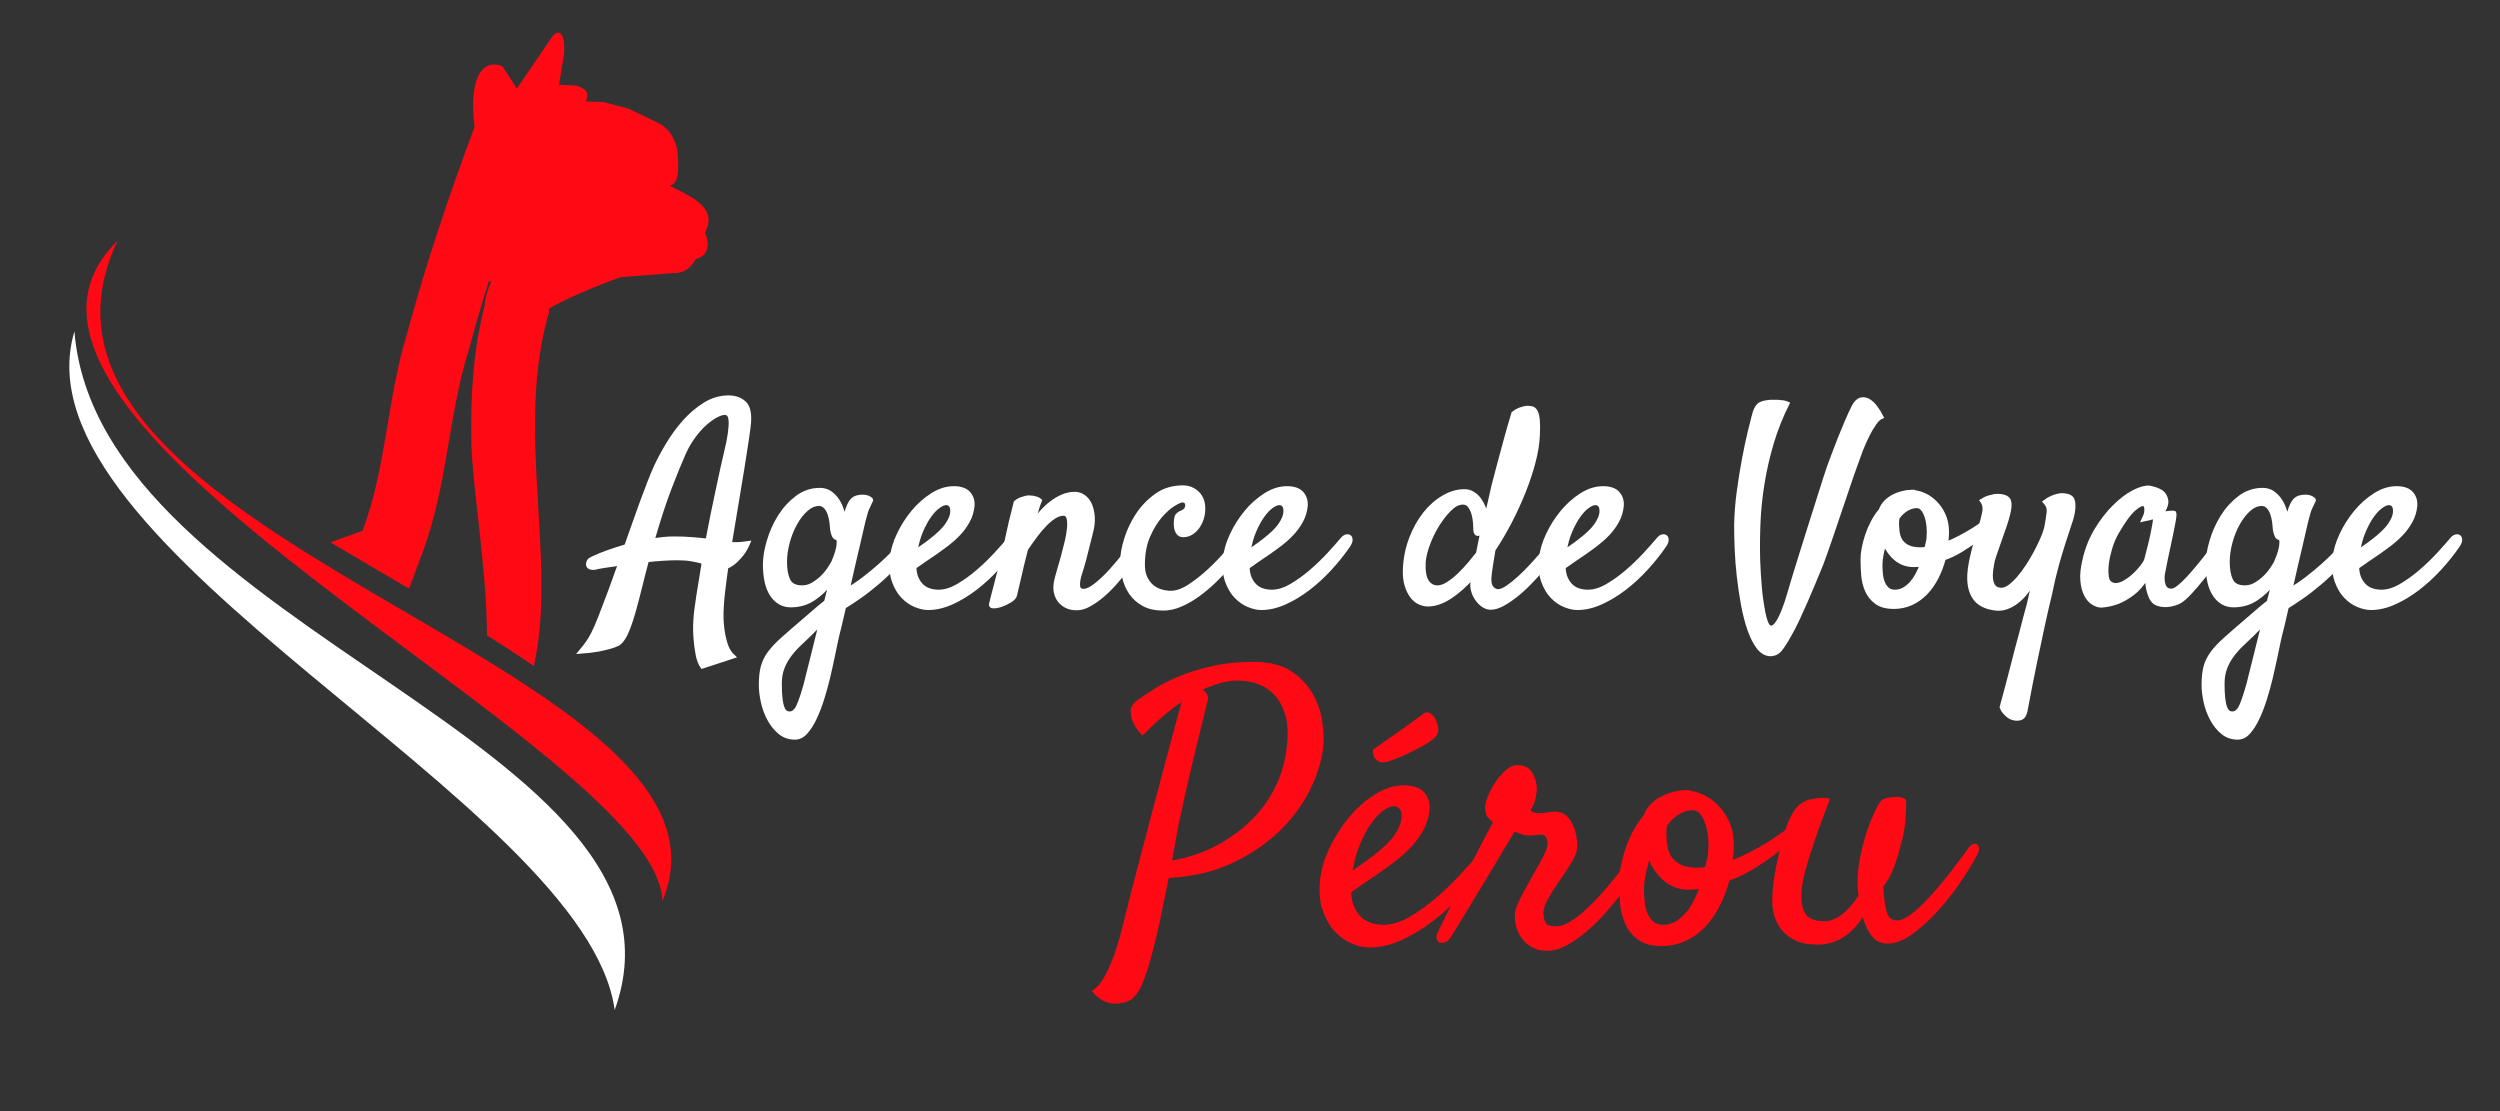 <?xml version="1.0" encoding="utf-8"?>
<!-- Generator: Adobe Illustrator 16.0.0, SVG Export Plug-In . SVG Version: 6.00 Build 0)  -->
<!DOCTYPE svg PUBLIC "-//W3C//DTD SVG 1.1//EN" "http://www.w3.org/Graphics/SVG/1.1/DTD/svg11.dtd">
<svg version="1.1" id="Calque_1" xmlns="http://www.w3.org/2000/svg" xmlns:xlink="http://www.w3.org/1999/xlink" x="0px" y="0px"
	 width="180px" height="80px" viewBox="0 0 180 80" enable-background="new 0 0 180 80" xml:space="preserve">
<rect x="0" y="0" width="180" height="80" fill="#333333" stroke="none"/>
<g>
	<path fill="#FFFFFF" stroke="#FFFFFF" stroke-width="0.25" stroke-miterlimit="10" d="M52.451,28.594
		c0.457,0,0.831,0.125,1.125,0.381c0.292,0.253,0.419,0.714,0.381,1.38c-0.014,0.22-0.066,0.635-0.156,1.242
		c-0.092,0.605-0.203,1.32-0.333,2.142c-0.13,0.822-0.277,1.705-0.439,2.652c-0.163,0.945-0.317,1.868-0.461,2.769h0.412
		c0.129,0,0.274-0.006,0.43-0.021c0.156-0.013,0.319-0.033,0.489-0.059c-0.066,0.156-0.137,0.304-0.215,0.44
		c-0.078,0.138-0.156,0.258-0.235,0.362c-0.092,0.118-0.184,0.223-0.274,0.313c-0.117,0.144-0.254,0.271-0.411,0.381
		c-0.156,0.111-0.307,0.2-0.45,0.265c-0.092,0.64-0.167,1.21-0.225,1.712c-0.06,0.503-0.096,0.916-0.108,1.242
		c-0.027,0.497-0.014,0.959,0.039,1.39c0.039,0.378,0.117,0.763,0.235,1.154c0.118,0.392,0.306,0.704,0.567,0.939l-2.269,0.743
		c-0.156-0.223-0.271-0.519-0.342-0.89c-0.071-0.373-0.121-0.741-0.147-1.106c-0.039-0.43-0.046-0.874-0.02-1.33
		c0.025-0.457,0.098-1.054,0.215-1.791c0.118-0.736,0.248-1.541,0.392-2.416c-0.262-0.079-0.545-0.144-0.852-0.197
		c-0.306-0.052-0.648-0.077-1.027-0.077c-0.339,0-0.695,0.013-1.066,0.038c-0.374,0.025-0.742,0.06-1.106,0.099
		c-0.156,0.575-0.313,1.182-0.47,1.82c-0.169,0.691-0.323,1.281-0.46,1.77c-0.138,0.491-0.268,0.898-0.391,1.224
		c-0.125,0.326-0.248,0.588-0.374,0.782c-0.123,0.196-0.257,0.339-0.4,0.431c-0.156,0.078-0.352,0.15-0.587,0.216
		c-0.222,0.064-0.502,0.129-0.842,0.196c-0.338,0.064-0.776,0.116-1.311,0.155c0.196-0.235,0.366-0.45,0.508-0.646
		c0.143-0.195,0.287-0.437,0.43-0.724c0.144-0.288,0.304-0.656,0.48-1.105c0.176-0.451,0.401-1.041,0.675-1.771
		c0.117-0.301,0.238-0.63,0.362-0.988c0.124-0.36,0.256-0.727,0.401-1.106c-0.469,0.065-0.867,0.124-1.194,0.175
		c-0.326,0.054-0.521,0.093-0.587,0.118c-0.104,0.014-0.188,0.014-0.254,0c-0.17-0.025-0.261-0.11-0.274-0.253
		c0.014-0.183,0.075-0.307,0.186-0.373c0.11-0.066,0.277-0.144,0.499-0.235c0.104-0.052,0.343-0.146,0.714-0.285
		c0.371-0.136,0.825-0.283,1.36-0.44c0.196-0.548,0.388-1.092,0.577-1.634c0.19-0.541,0.375-1.059,0.558-1.556
		c0.182-0.494,0.358-0.961,0.528-1.397c0.168-0.437,0.326-0.813,0.469-1.125c0.221-0.483,0.505-1.014,0.852-1.595
		c0.345-0.58,0.744-1.124,1.192-1.634c0.452-0.508,0.946-0.933,1.487-1.271C51.28,28.763,51.851,28.594,52.451,28.594z
		 M52.235,32.663c0.144-0.588,0.241-1.07,0.293-1.448c0.051-0.378,0.07-0.675,0.059-0.891c-0.013-0.214-0.056-0.364-0.127-0.449
		c-0.071-0.084-0.159-0.128-0.264-0.128c-0.169,0-0.378,0.066-0.626,0.196c-0.248,0.131-0.508,0.317-0.782,0.558
		c-0.274,0.24-0.545,0.542-0.812,0.9c-0.268,0.358-0.506,0.766-0.715,1.223c-0.301,0.679-0.639,1.511-1.018,2.495
		c-0.379,0.984-0.79,2.24-1.233,3.765c0.26-0.04,0.518-0.07,0.773-0.098c0.253-0.025,0.505-0.038,0.753-0.038
		c0.443,0,0.867,0.017,1.272,0.049c0.404,0.032,0.775,0.067,1.116,0.107c0.117-0.626,0.238-1.242,0.361-1.85
		c0.125-0.605,0.245-1.183,0.363-1.732c0.118-0.548,0.225-1.048,0.323-1.507C52.069,33.361,52.158,32.976,52.235,32.663z"/>
	<path fill="#FFFFFF" stroke="#FFFFFF" stroke-width="0.25" stroke-miterlimit="10" d="M60.219,46.126
		c-0.066,0.313-0.146,0.704-0.245,1.173c-0.097,0.469-0.208,0.965-0.331,1.487c-0.125,0.52-0.268,1.039-0.43,1.556
		c-0.164,0.515-0.343,0.979-0.539,1.388c-0.196,0.412-0.411,0.747-0.646,1.009c-0.235,0.261-0.497,0.39-0.783,0.39
		c-0.43,0-0.799-0.125-1.106-0.381c-0.306-0.253-0.564-0.573-0.771-0.957c-0.209-0.386-0.363-0.801-0.46-1.243
		c-0.099-0.444-0.148-0.856-0.148-1.232c0-0.522,0.046-0.956,0.138-1.302c0.092-0.345,0.25-0.675,0.479-0.988
		c0.228-0.313,0.538-0.646,0.929-0.998c0.391-0.352,0.893-0.789,1.507-1.311c0.299-0.261,0.587-0.508,0.86-0.742
		c0.273-0.236,0.535-0.451,0.783-0.646c0.065-0.26,0.126-0.505,0.187-0.733c0.058-0.228,0.107-0.433,0.146-0.616
		c-0.339,0.457-0.747,0.842-1.224,1.154c-0.475,0.314-1.021,0.47-1.633,0.47c-0.561,0-1.014-0.251-1.359-0.753
		c-0.346-0.502-0.518-1.244-0.518-2.221c0-0.482,0.09-1.037,0.274-1.663c0.182-0.626,0.442-1.212,0.782-1.761
		c0.338-0.548,0.756-1.009,1.253-1.388c0.495-0.378,1.049-0.567,1.663-0.567c0.286,0,0.535,0.071,0.744,0.215
		c0.208,0.145,0.384,0.324,0.528,0.538c0.144,0.216,0.254,0.445,0.332,0.686c0.078,0.24,0.137,0.464,0.176,0.674
		c0.025-0.078,0.045-0.16,0.059-0.244c0.013-0.084,0.032-0.161,0.059-0.226c0.13-0.444,0.277-0.747,0.441-0.91
		c0.162-0.162,0.407-0.244,0.732-0.244c0.183,0,0.336,0.032,0.46,0.098c0.125,0.066,0.187,0.125,0.187,0.176
		c-0.066,0.146-0.118,0.254-0.156,0.333c-0.039,0.078-0.078,0.159-0.117,0.243c-0.039,0.086-0.078,0.194-0.117,0.324
		c-0.04,0.132-0.092,0.32-0.156,0.568c-0.026,0.09-0.075,0.303-0.148,0.635c-0.07,0.333-0.162,0.728-0.274,1.185
		c-0.109,0.458-0.228,0.958-0.352,1.506c-0.124,0.548-0.244,1.083-0.362,1.604c0.365-0.208,0.743-0.464,1.135-0.764
		c0.391-0.301,0.763-0.606,1.116-0.919c0.352-0.313,0.665-0.61,0.939-0.892c0.274-0.28,0.476-0.511,0.606-0.694
		c0.104-0.156,0.221-0.268,0.352-0.332c0.13-0.066,0.244-0.087,0.342-0.069c0.098,0.022,0.157,0.079,0.175,0.178
		c0.021,0.097-0.021,0.231-0.126,0.4c-0.3,0.484-0.666,0.948-1.096,1.399c-0.43,0.45-0.87,0.867-1.321,1.252
		c-0.45,0.384-0.887,0.725-1.31,1.018c-0.424,0.293-0.787,0.531-1.086,0.714c-0.131,0.589-0.242,1.064-0.332,1.429
		C60.361,45.491,60.284,45.825,60.219,46.126z M56.853,51.349c0.26,0,0.473-0.192,0.637-0.576c0.163-0.386,0.334-0.91,0.518-1.576
		c0.039-0.156,0.095-0.381,0.166-0.675c0.071-0.293,0.156-0.631,0.255-1.008c0.097-0.379,0.198-0.785,0.303-1.224
		c0.104-0.437,0.215-0.877,0.332-1.319c-0.105,0.09-0.212,0.185-0.323,0.284c-0.111,0.097-0.226,0.212-0.343,0.342
		c-0.287,0.273-0.564,0.537-0.831,0.793c-0.268,0.253-0.506,0.521-0.715,0.801c-0.208,0.282-0.375,0.585-0.499,0.91
		c-0.125,0.326-0.187,0.705-0.187,1.135c0,0.431,0.017,0.783,0.049,1.057c0.033,0.274,0.078,0.489,0.138,0.646
		c0.058,0.155,0.13,0.265,0.214,0.322C56.655,51.32,56.749,51.349,56.853,51.349z M57.754,42.271c0.274,0,0.532-0.07,0.772-0.215
		c0.242-0.144,0.461-0.309,0.655-0.498c0.195-0.19,0.359-0.383,0.49-0.579c0.13-0.195,0.228-0.352,0.293-0.469
		c0.052-0.117,0.114-0.274,0.187-0.469c0.071-0.197,0.126-0.385,0.166-0.567c0.039-0.182,0.056-0.345,0.048-0.489
		c-0.006-0.143-0.056-0.221-0.146-0.236c-0.078-0.012-0.141-0.065-0.186-0.155c-0.046-0.091-0.083-0.197-0.109-0.314
		c-0.026-0.117-0.042-0.235-0.048-0.353c-0.007-0.116-0.018-0.22-0.029-0.313c-0.066-0.456-0.176-0.789-0.332-0.997
		c-0.157-0.209-0.333-0.313-0.528-0.313c-0.327,0-0.636,0.13-0.931,0.392c-0.292,0.259-0.553,0.595-0.782,1.007
		c-0.228,0.411-0.408,0.861-0.538,1.349c-0.13,0.49-0.196,0.956-0.196,1.399c0,0.549,0.078,0.988,0.235,1.32
		C56.931,42.104,57.257,42.271,57.754,42.271z"/>
	<path fill="#FFFFFF" stroke="#FFFFFF" stroke-width="0.25" stroke-miterlimit="10" d="M73.133,39.257
		c-0.392,0.575-0.835,1.131-1.331,1.672c-0.497,0.542-1.021,1.026-1.575,1.449c-0.555,0.424-1.122,0.768-1.703,1.027
		c-0.581,0.262-1.144,0.391-1.691,0.391c-0.287,0-0.596-0.066-0.931-0.206c-0.331-0.136-0.635-0.348-0.909-0.635
		c-0.274-0.285-0.492-0.659-0.656-1.115c-0.162-0.457-0.21-1.011-0.146-1.664c0.053-0.534,0.218-1.099,0.499-1.692
		c0.282-0.593,0.626-1.139,1.038-1.634c0.41-0.495,0.873-0.905,1.388-1.232c0.515-0.326,1.033-0.489,1.556-0.489
		c0.496,0,0.854,0.125,1.077,0.372c0.222,0.249,0.319,0.554,0.293,0.921c-0.039,0.404-0.154,0.775-0.343,1.115
		c-0.188,0.339-0.415,0.646-0.675,0.919c-0.261,0.274-0.539,0.521-0.831,0.744c-0.294,0.22-0.572,0.424-0.832,0.605
		c-0.287,0.197-0.562,0.381-0.822,0.558c-0.261,0.175-0.489,0.336-0.685,0.479c0.013,0.326,0.071,0.601,0.176,0.821
		c0.104,0.223,0.235,0.402,0.391,0.538c0.156,0.138,0.335,0.235,0.538,0.293c0.203,0.06,0.408,0.089,0.617,0.089
		c0.442,0,0.905-0.14,1.389-0.421c0.482-0.281,0.955-0.619,1.419-1.017c0.462-0.397,0.893-0.813,1.292-1.244
		c0.397-0.429,0.725-0.801,0.988-1.114c0.091-0.105,0.187-0.167,0.284-0.186c0.1-0.022,0.177-0.006,0.235,0.039
		c0.061,0.045,0.089,0.124,0.089,0.236C73.273,38.987,73.224,39.115,73.133,39.257z M68.124,36.244
		c-0.156,0-0.343,0.078-0.557,0.236c-0.216,0.155-0.428,0.38-0.637,0.676c-0.208,0.292-0.405,0.652-0.587,1.076
		c-0.184,0.423-0.32,0.911-0.411,1.458c0.156-0.118,0.326-0.239,0.508-0.362c0.182-0.124,0.365-0.258,0.548-0.402
		c0.56-0.431,0.951-0.809,1.173-1.135c0.222-0.327,0.345-0.605,0.373-0.84c0.025-0.247,0-0.426-0.078-0.539
		C68.378,36.299,68.266,36.244,68.124,36.244z"/>
	<path fill="#FFFFFF" stroke="#FFFFFF" stroke-width="0.25" stroke-miterlimit="10" d="M77.535,43.816
		c-0.301,0-0.557-0.055-0.773-0.165c-0.214-0.11-0.388-0.259-0.518-0.441c-0.131-0.182-0.215-0.395-0.254-0.635
		c-0.039-0.242-0.027-0.501,0.039-0.773c0.039-0.183,0.104-0.427,0.196-0.733c0.091-0.307,0.186-0.64,0.285-0.998
		c0.098-0.358,0.189-0.718,0.274-1.076c0.084-0.358,0.139-0.685,0.166-0.979c0.025-0.293,0.013-0.536-0.039-0.725
		c-0.053-0.188-0.164-0.283-0.332-0.283c-0.209,0-0.424,0.069-0.646,0.205c-0.222,0.138-0.447,0.323-0.675,0.557
		c-0.229,0.236-0.458,0.505-0.686,0.813c-0.228,0.307-0.454,0.624-0.675,0.948c-0.117,0.444-0.215,0.832-0.293,1.165
		c-0.079,0.333-0.147,0.634-0.206,0.9c-0.058,0.268-0.114,0.502-0.166,0.704c-0.052,0.202-0.098,0.395-0.137,0.577
		c-0.039,0.132-0.156,0.257-0.352,0.381c-0.196,0.124-0.405,0.226-0.627,0.304c-0.222,0.077-0.415,0.116-0.577,0.116
		c-0.163,0-0.232-0.059-0.206-0.175c0.014-0.078,0.056-0.255,0.128-0.529c0.07-0.274,0.156-0.596,0.253-0.968
		c0.099-0.372,0.198-0.767,0.304-1.185c0.104-0.417,0.201-0.815,0.293-1.193c0.065-0.3,0.137-0.633,0.215-0.999
		c0.065-0.313,0.147-0.678,0.243-1.095c0.1-0.418,0.212-0.874,0.343-1.371c0.09-0.078,0.186-0.14,0.284-0.186
		c0.099-0.045,0.198-0.083,0.303-0.108c0.104-0.039,0.215-0.064,0.332-0.078c0.104,0,0.208,0.007,0.313,0.02
		c0.091,0.015,0.186,0.037,0.285,0.068c0.097,0.033,0.186,0.083,0.264,0.148c-0.039,0.091-0.085,0.218-0.137,0.381
		c-0.053,0.163-0.105,0.336-0.157,0.518c-0.052,0.209-0.117,0.423-0.196,0.646c0.169-0.236,0.362-0.473,0.579-0.715
		c0.214-0.242,0.449-0.46,0.704-0.655c0.253-0.197,0.524-0.356,0.812-0.48c0.286-0.124,0.58-0.186,0.881-0.186
		c0.247,0,0.469,0.071,0.665,0.214c0.196,0.144,0.349,0.343,0.461,0.596c0.109,0.254,0.175,0.557,0.196,0.909
		c0.019,0.353-0.03,0.737-0.148,1.156l-0.215,0.861c-0.066,0.274-0.146,0.595-0.245,0.968c-0.097,0.372-0.218,0.778-0.361,1.223
		c-0.078,0.287-0.109,0.536-0.087,0.743c0.019,0.209,0.146,0.313,0.38,0.313c0.234,0,0.531-0.144,0.89-0.43
		c0.359-0.286,0.722-0.633,1.086-1.037c0.365-0.404,0.71-0.817,1.037-1.243c0.326-0.423,0.574-0.766,0.744-1.028
		c0.117-0.169,0.228-0.28,0.332-0.332c0.104-0.054,0.187-0.06,0.244-0.021c0.06,0.039,0.088,0.127,0.088,0.264
		c0,0.138-0.053,0.311-0.156,0.519c-0.091,0.183-0.231,0.424-0.419,0.725c-0.189,0.299-0.416,0.62-0.676,0.958
		c-0.261,0.34-0.542,0.682-0.841,1.027c-0.3,0.347-0.614,0.659-0.939,0.939c-0.327,0.282-0.648,0.509-0.969,0.684
		C78.125,43.729,77.821,43.816,77.535,43.816z"/>
	<path fill="#FFFFFF" stroke="#FFFFFF" stroke-width="0.25" stroke-miterlimit="10" d="M84.304,42.661
		c0.403,0,0.852-0.158,1.341-0.478c0.488-0.319,0.965-0.695,1.427-1.126c0.463-0.43,0.888-0.871,1.273-1.32
		c0.384-0.452,0.675-0.813,0.871-1.086c0.116-0.169,0.227-0.271,0.332-0.303c0.104-0.033,0.182-0.017,0.235,0.049
		c0.051,0.066,0.071,0.166,0.06,0.303c-0.014,0.138-0.072,0.29-0.177,0.46c-0.09,0.155-0.244,0.382-0.459,0.674
		c-0.216,0.295-0.47,0.614-0.764,0.96c-0.292,0.346-0.626,0.697-0.997,1.055c-0.373,0.359-0.762,0.686-1.164,0.979
		c-0.406,0.294-0.822,0.536-1.253,0.725c-0.43,0.189-0.855,0.284-1.271,0.284c-0.575,0-1.054-0.107-1.438-0.323
		c-0.385-0.216-0.692-0.492-0.92-0.831c-0.228-0.339-0.388-0.715-0.479-1.125c-0.09-0.411-0.137-0.818-0.137-1.224
		c0-0.403,0.091-0.905,0.274-1.506c0.182-0.599,0.454-1.177,0.812-1.732c0.36-0.554,0.813-1.031,1.36-1.428s1.193-0.597,1.937-0.597
		c0.417,0,0.771,0.145,1.068,0.431c0.292,0.287,0.433,0.679,0.419,1.174c0,0.235-0.039,0.466-0.116,0.694
		c-0.078,0.229-0.184,0.431-0.314,0.608c-0.131,0.175-0.285,0.316-0.46,0.42c-0.177,0.105-0.369,0.156-0.577,0.156
		c-0.171,0-0.296-0.063-0.382-0.187c-0.084-0.123-0.136-0.268-0.156-0.43c-0.02-0.163-0.02-0.324,0-0.479
		c0.021-0.156,0.041-0.261,0.068-0.313c0.066-0.09,0.137-0.155,0.215-0.196c0.077-0.04,0.168-0.084,0.274-0.136
		c0.078-0.039,0.14-0.099,0.187-0.177c0.045-0.078,0.068-0.163,0.068-0.253c0-0.093-0.027-0.171-0.078-0.236
		c-0.053-0.065-0.137-0.098-0.253-0.098c-0.118,0-0.332,0.095-0.639,0.284c-0.305,0.189-0.618,0.47-0.939,0.84
		c-0.319,0.374-0.604,0.838-0.851,1.401c-0.248,0.56-0.378,1.212-0.392,1.956c-0.013,0.429,0.045,0.782,0.176,1.056
		c0.13,0.274,0.293,0.489,0.489,0.646c0.195,0.155,0.412,0.268,0.646,0.331C83.855,42.631,84.082,42.661,84.304,42.661z"/>
	<path fill="#FFFFFF" stroke="#FFFFFF" stroke-width="0.25" stroke-miterlimit="10" d="M97.121,39.257
		c-0.392,0.575-0.835,1.131-1.331,1.672s-1.021,1.026-1.574,1.449c-0.555,0.424-1.121,0.768-1.702,1.027
		c-0.581,0.262-1.146,0.391-1.692,0.391c-0.288,0-0.596-0.066-0.93-0.206c-0.332-0.136-0.636-0.348-0.909-0.635
		c-0.275-0.285-0.493-0.659-0.656-1.115c-0.163-0.457-0.21-1.011-0.146-1.664c0.053-0.534,0.218-1.099,0.499-1.692
		c0.282-0.593,0.626-1.139,1.038-1.634c0.41-0.495,0.873-0.905,1.388-1.232c0.516-0.326,1.033-0.489,1.556-0.489
		c0.496,0,0.854,0.125,1.077,0.372c0.221,0.249,0.319,0.554,0.293,0.921c-0.039,0.404-0.153,0.775-0.343,1.115
		c-0.189,0.339-0.414,0.646-0.676,0.919c-0.261,0.274-0.537,0.521-0.83,0.744c-0.294,0.22-0.571,0.424-0.832,0.605
		c-0.286,0.197-0.561,0.381-0.821,0.558c-0.262,0.175-0.489,0.336-0.684,0.479c0.013,0.326,0.07,0.601,0.175,0.821
		c0.105,0.223,0.236,0.402,0.391,0.538c0.157,0.138,0.336,0.235,0.538,0.293c0.204,0.06,0.409,0.089,0.618,0.089
		c0.442,0,0.906-0.14,1.388-0.421c0.482-0.281,0.956-0.619,1.419-1.017s0.895-0.813,1.293-1.244
		c0.397-0.429,0.726-0.801,0.987-1.114c0.091-0.105,0.188-0.167,0.284-0.186c0.099-0.022,0.178-0.006,0.235,0.039
		c0.06,0.045,0.088,0.124,0.088,0.236C97.261,38.987,97.212,39.115,97.121,39.257z M92.112,36.244c-0.157,0-0.342,0.078-0.557,0.236
		c-0.216,0.155-0.428,0.38-0.637,0.676c-0.209,0.292-0.405,0.652-0.588,1.076c-0.184,0.423-0.319,0.911-0.41,1.458
		c0.156-0.118,0.326-0.239,0.508-0.362c0.182-0.124,0.365-0.258,0.549-0.402c0.559-0.431,0.951-0.809,1.173-1.135
		c0.221-0.327,0.345-0.605,0.371-0.84c0.026-0.247,0-0.426-0.078-0.539C92.366,36.299,92.254,36.244,92.112,36.244z"/>
	<path fill="#FFFFFF" stroke="#FFFFFF" stroke-width="0.25" stroke-miterlimit="10" d="M107.549,39.59
		c-0.065,0.405-0.128,0.789-0.186,1.155c-0.06,0.365-0.096,0.659-0.108,0.88c-0.013,0.328,0.046,0.561,0.177,0.705
		c0.13,0.144,0.273,0.215,0.431,0.215c0.182,0,0.407-0.092,0.675-0.274c0.267-0.182,0.55-0.411,0.851-0.685
		c0.3-0.273,0.6-0.573,0.901-0.9c0.3-0.327,0.577-0.636,0.832-0.931c0.253-0.292,0.469-0.549,0.644-0.771
		c0.178-0.221,0.297-0.366,0.362-0.43c0.079-0.079,0.161-0.124,0.245-0.137c0.085-0.014,0.154,0,0.205,0.039
		c0.052,0.039,0.077,0.11,0.077,0.214c0,0.106-0.051,0.236-0.155,0.391c-0.155,0.249-0.359,0.539-0.606,0.872
		c-0.247,0.332-0.521,0.675-0.822,1.027c-0.299,0.353-0.615,0.698-0.948,1.036c-0.33,0.339-0.665,0.64-0.995,0.901
		c-0.334,0.261-0.653,0.473-0.96,0.638c-0.308,0.161-0.585,0.242-0.832,0.242c-0.184,0-0.354-0.053-0.518-0.156
		c-0.163-0.104-0.311-0.241-0.44-0.411c-0.131-0.17-0.232-0.358-0.303-0.567c-0.072-0.208-0.104-0.418-0.089-0.626
		c0.013-0.091,0.031-0.247,0.06-0.47c-0.549,0.614-1.1,1.101-1.653,1.459c-0.554,0.357-1.086,0.537-1.595,0.537
		c-0.184,0-0.379-0.045-0.588-0.136c-0.209-0.093-0.395-0.242-0.557-0.451c-0.163-0.208-0.297-0.482-0.401-0.822
		c-0.104-0.337-0.144-0.749-0.118-1.231c0.039-0.757,0.19-1.474,0.451-2.152c0.26-0.678,0.59-1.269,0.989-1.772
		c0.397-0.501,0.848-0.901,1.35-1.192c0.502-0.295,1.007-0.441,1.517-0.441c0.221,0,0.423,0.056,0.605,0.166
		c0.184,0.111,0.339,0.253,0.47,0.431c0.13,0.175,0.239,0.37,0.323,0.577c0.085,0.21,0.146,0.406,0.186,0.588
		c0.091-0.378,0.178-0.75,0.256-1.115c0.077-0.367,0.155-0.71,0.234-1.037c0.13-0.482,0.267-1.004,0.411-1.564
		c0.13-0.482,0.281-1.037,0.45-1.664c0.169-0.626,0.358-1.283,0.567-1.976c0.13-0.105,0.254-0.183,0.371-0.236
		c0.118-0.051,0.229-0.09,0.334-0.116c0.116-0.039,0.227-0.06,0.332-0.06c0.13,0,0.247,0.017,0.352,0.049
		c0.104,0.032,0.193,0.116,0.264,0.254c0.072,0.136,0.12,0.342,0.147,0.616c0.025,0.275,0.025,0.646,0,1.115
		c-0.025,0.575-0.127,1.201-0.304,1.878c-0.175,0.68-0.408,1.38-0.694,2.104s-0.615,1.448-0.988,2.172
		C108.381,38.25,107.981,38.938,107.549,39.59z M106.396,39.844c0.052-0.247,0.101-0.495,0.148-0.743
		c0.045-0.247,0.1-0.503,0.165-0.763c-0.026,0.013-0.048,0.025-0.068,0.039c-0.019,0.013-0.042,0.026-0.068,0.039
		c-0.144,0.065-0.24,0.063-0.292-0.009c-0.054-0.072-0.078-0.188-0.078-0.343c0-0.079-0.009-0.218-0.021-0.421
		c-0.014-0.202-0.05-0.41-0.107-0.626c-0.06-0.214-0.148-0.404-0.265-0.566s-0.281-0.245-0.489-0.245
		c-0.301,0-0.606,0.154-0.92,0.46c-0.313,0.307-0.606,0.681-0.88,1.117c-0.274,0.437-0.503,0.902-0.684,1.397
		c-0.185,0.498-0.289,0.94-0.314,1.332c-0.025,0.626,0.053,1.076,0.235,1.349c0.182,0.273,0.431,0.412,0.744,0.412
		c0.234,0,0.492-0.093,0.772-0.274c0.279-0.184,0.554-0.405,0.821-0.666c0.266-0.261,0.515-0.528,0.744-0.802
		C106.065,40.256,106.251,40.027,106.396,39.844z"/>
	<path fill="#FFFFFF" stroke="#FFFFFF" stroke-width="0.25" stroke-miterlimit="10" d="M119.877,39.257
		c-0.392,0.575-0.836,1.131-1.331,1.672c-0.497,0.542-1.021,1.026-1.574,1.449c-0.554,0.424-1.123,0.768-1.703,1.027
		c-0.58,0.262-1.145,0.391-1.691,0.391c-0.287,0-0.596-0.066-0.931-0.206c-0.331-0.136-0.636-0.348-0.908-0.635
		c-0.274-0.285-0.492-0.659-0.656-1.115c-0.161-0.457-0.211-1.011-0.147-1.664c0.054-0.534,0.219-1.099,0.5-1.692
		c0.281-0.593,0.626-1.139,1.037-1.634c0.41-0.495,0.873-0.905,1.388-1.232c0.516-0.326,1.034-0.489,1.558-0.489
		c0.495,0,0.854,0.125,1.076,0.372c0.221,0.249,0.319,0.554,0.293,0.921c-0.039,0.404-0.154,0.775-0.343,1.115
		c-0.188,0.339-0.415,0.646-0.675,0.919c-0.262,0.274-0.539,0.521-0.832,0.744c-0.293,0.22-0.57,0.424-0.832,0.605
		c-0.286,0.197-0.561,0.381-0.82,0.558c-0.262,0.175-0.489,0.336-0.686,0.479c0.013,0.326,0.071,0.601,0.178,0.821
		c0.104,0.223,0.234,0.402,0.391,0.538c0.156,0.138,0.335,0.235,0.538,0.293c0.202,0.06,0.408,0.089,0.616,0.089
		c0.442,0,0.906-0.14,1.39-0.421c0.482-0.281,0.955-0.619,1.419-1.017c0.462-0.397,0.894-0.813,1.292-1.244
		c0.397-0.429,0.725-0.801,0.988-1.114c0.091-0.105,0.186-0.167,0.283-0.186c0.099-0.022,0.177-0.006,0.235,0.039
		c0.061,0.045,0.089,0.124,0.089,0.236C120.018,38.987,119.967,39.115,119.877,39.257z M114.867,36.244
		c-0.155,0-0.343,0.078-0.557,0.236c-0.216,0.155-0.429,0.38-0.637,0.676c-0.209,0.292-0.405,0.652-0.587,1.076
		c-0.183,0.423-0.321,0.911-0.412,1.458c0.157-0.118,0.326-0.239,0.509-0.362c0.183-0.124,0.365-0.258,0.548-0.402
		c0.561-0.431,0.952-0.809,1.175-1.135c0.221-0.327,0.345-0.605,0.372-0.84c0.025-0.247,0-0.426-0.078-0.539
		S115.011,36.244,114.867,36.244z"/>
	<path fill="#FFFFFF" stroke="#FFFFFF" stroke-width="0.25" stroke-miterlimit="10" d="M127.449,47.123
		c-0.328-0.015-0.614-0.184-0.861-0.509c-0.248-0.327-0.464-0.75-0.646-1.271c-0.184-0.522-0.335-1.116-0.461-1.78
		c-0.123-0.665-0.224-1.34-0.303-2.025c-0.078-0.684-0.13-1.35-0.156-1.996c-0.026-0.646-0.039-1.216-0.039-1.711
		c0.013-0.783,0.075-1.588,0.186-2.418c0.111-0.828,0.235-1.605,0.374-2.338c0.136-0.729,0.274-1.38,0.41-1.946
		c0.139-0.568,0.238-0.969,0.303-1.205c0.091-0.377,0.216-0.636,0.373-0.772c0.156-0.136,0.45-0.218,0.881-0.243h0.469
		c0.129,0.013,0.261,0.025,0.391,0.039c0.13,0.013,0.247,0.045,0.353,0.097c-0.47,0.94-0.849,1.893-1.135,2.856
		c-0.286,0.966-0.508,1.932-0.665,2.896c-0.156,0.966-0.254,1.914-0.293,2.846c-0.039,0.933-0.047,1.837-0.021,2.71
		c0.025,0.692,0.066,1.334,0.117,1.927c0.052,0.593,0.138,1.196,0.254,1.811c0.117,0.599,0.255,0.944,0.412,1.037
		c0.156,0.091,0.318,0.027,0.49-0.186c0.167-0.216,0.334-0.529,0.498-0.94c0.163-0.413,0.303-0.824,0.42-1.243
		c0.078-0.273,0.196-0.669,0.353-1.184c0.156-0.514,0.331-1.085,0.528-1.712c0.196-0.626,0.402-1.279,0.615-1.957
		c0.217-0.679,0.415-1.306,0.598-1.888c0.183-0.581,0.341-1.086,0.479-1.516c0.138-0.431,0.232-0.718,0.284-0.861
		c0.079-0.209,0.188-0.499,0.324-0.87c0.138-0.373,0.286-0.764,0.45-1.174c0.163-0.412,0.332-0.821,0.509-1.234
		c0.176-0.41,0.341-0.771,0.499-1.084c0.156-0.3,0.331-0.476,0.527-0.528c0.196-0.054,0.389-0.023,0.578,0.087
		c0.188,0.11,0.365,0.278,0.527,0.5c0.163,0.221,0.304,0.451,0.42,0.685c-0.169,0.067-0.342,0.225-0.517,0.479
		c-0.177,0.253-0.337,0.525-0.479,0.813c-0.17,0.34-0.333,0.705-0.49,1.096c-0.105,0.287-0.241,0.667-0.41,1.135
		c-0.171,0.469-0.351,0.986-0.538,1.546c-0.191,0.561-0.385,1.142-0.589,1.741c-0.201,0.601-0.396,1.167-0.576,1.703
		c-0.184,0.533-0.351,1.013-0.501,1.438s-0.271,0.739-0.361,0.948c-0.131,0.313-0.281,0.676-0.45,1.085
		c-0.17,0.412-0.35,0.832-0.537,1.262c-0.19,0.431-0.383,0.858-0.579,1.283c-0.195,0.423-0.391,0.805-0.587,1.144
		c-0.273,0.496-0.505,0.857-0.695,1.086C127.993,47.01,127.75,47.123,127.449,47.123z"/>
	<path fill="#FFFFFF" stroke="#FFFFFF" stroke-width="0.25" stroke-miterlimit="10" d="M139.972,40.216
		c-0.132,0.495-0.308,0.959-0.529,1.389c-0.223,0.43-0.486,0.802-0.791,1.115c-0.308,0.313-0.653,0.558-1.038,0.734
		c-0.385,0.176-0.806,0.264-1.262,0.264c-0.535,0-0.955-0.114-1.262-0.342c-0.307-0.229-0.535-0.512-0.686-0.853
		c-0.148-0.338-0.241-0.711-0.274-1.115c-0.03-0.403-0.047-0.783-0.047-1.135c0-0.246,0.028-0.521,0.086-0.821
		c0.061-0.301,0.141-0.608,0.245-0.921c0.105-0.313,0.239-0.626,0.402-0.939c0.162-0.313,0.354-0.6,0.576-0.861
		c0.078-0.221,0.198-0.417,0.362-0.587c0.163-0.169,0.353-0.31,0.566-0.42c0.217-0.11,0.447-0.197,0.695-0.253
		c0.247-0.06,0.489-0.088,0.724-0.088c0.04,0,0.077,0.006,0.108,0.02c0.033,0.013,0.069,0.026,0.108,0.039
		c0.169,0.014,0.383,0.078,0.637,0.197c0.255,0.117,0.502,0.292,0.743,0.527c0.241,0.236,0.447,0.531,0.617,0.891
		c0.169,0.359,0.254,0.793,0.254,1.301c0,0.106-0.008,0.232-0.021,0.381c-0.014,0.15-0.026,0.278-0.039,0.382
		c0.301-0.118,0.613-0.261,0.94-0.431c0.326-0.17,0.642-0.349,0.948-0.539s0.59-0.381,0.852-0.577
		c0.261-0.197,0.469-0.373,0.626-0.529c0.13-0.116,0.242-0.181,0.333-0.196c0.091-0.013,0.155,0.015,0.195,0.078
		c0.04,0.064,0.046,0.157,0.021,0.274c-0.026,0.118-0.099,0.249-0.216,0.392c-0.066,0.078-0.23,0.235-0.499,0.47
		c-0.268,0.234-0.585,0.489-0.949,0.763c-0.364,0.275-0.762,0.543-1.192,0.802C140.776,39.889,140.362,40.085,139.972,40.216z
		 M135.411,40.686c0,0.235,0.014,0.465,0.039,0.694c0.026,0.229,0.078,0.43,0.157,0.607c0.078,0.175,0.183,0.32,0.313,0.43
		c0.13,0.11,0.3,0.166,0.509,0.166c0.234,0,0.45-0.056,0.645-0.166c0.196-0.109,0.373-0.255,0.529-0.43
		c0.155-0.178,0.297-0.378,0.42-0.607c0.124-0.229,0.231-0.465,0.324-0.714c-0.093,0.015-0.18,0.023-0.267,0.029
		c-0.084,0.007-0.179,0.01-0.283,0.01c-0.497,0-0.922-0.146-1.281-0.44c-0.358-0.292-0.637-0.667-0.831-1.125
		c-0.079,0.274-0.146,0.542-0.197,0.803C135.438,40.202,135.411,40.45,135.411,40.686z M136.665,37.242
		c-0.038,0.117-0.06,0.242-0.06,0.372c0,0.21,0.013,0.428,0.039,0.655c0.025,0.229,0.091,0.435,0.196,0.618
		c0.104,0.181,0.271,0.335,0.498,0.46c0.229,0.124,0.546,0.185,0.95,0.185c0.065,0,0.129-0.003,0.195-0.01
		c0.065-0.006,0.13-0.016,0.196-0.028c0.039-0.169,0.075-0.324,0.108-0.46c0.033-0.138,0.05-0.257,0.05-0.363
		c0.024-0.246,0.024-0.502,0-0.763c-0.027-0.26-0.075-0.5-0.146-0.713c-0.072-0.216-0.165-0.392-0.275-0.529
		c-0.11-0.136-0.244-0.204-0.401-0.204c-0.248,0-0.486,0.068-0.716,0.204C137.071,36.802,136.859,36.993,136.665,37.242z"/>
	<path fill="#FFFFFF" stroke="#FFFFFF" stroke-width="0.25" stroke-miterlimit="10" d="M147.211,36.127
		c0.169-0.13,0.336-0.232,0.5-0.303c0.163-0.072,0.31-0.122,0.439-0.147c0.144-0.039,0.286-0.054,0.43-0.039
		c0.353,0.025,0.571,0.136,0.657,0.332c0.084,0.196,0.093,0.509,0.028,0.939c-0.039,0.223-0.116,0.504-0.236,0.843
		c-0.117,0.337-0.253,0.752-0.41,1.243c-0.156,0.488-0.323,1.046-0.5,1.672c-0.175,0.627-0.342,1.332-0.498,2.114
		c-0.157,0.637-0.328,1.376-0.509,2.211c-0.157,0.729-0.342,1.61-0.559,2.643c-0.214,1.029-0.447,2.211-0.694,3.54
		c-0.065,0.325-0.204,0.515-0.419,0.567c-0.216,0.053-0.44,0.025-0.677-0.077c-0.09-0.054-0.175-0.111-0.253-0.177
		c-0.067-0.066-0.138-0.141-0.215-0.226c-0.079-0.085-0.146-0.199-0.197-0.341c0.3-1.096,0.564-2.094,0.793-2.995
		c0.229-0.9,0.433-1.683,0.616-2.348c0.196-0.771,0.378-1.463,0.549-2.074c0.064-0.274,0.128-0.545,0.186-0.813
		c0.061-0.268,0.12-0.531,0.186-0.793c-0.168,0.274-0.352,0.536-0.548,0.782c-0.195,0.248-0.411,0.463-0.646,0.646
		c-0.233,0.182-0.485,0.323-0.754,0.419c-0.267,0.1-0.544,0.127-0.831,0.088c-0.704-0.091-1.204-0.352-1.496-0.781
		c-0.293-0.431-0.421-0.991-0.382-1.684c0.015-0.274,0.054-0.574,0.117-0.901c0.066-0.325,0.137-0.637,0.216-0.939
		c0.077-0.299,0.153-0.571,0.224-0.812c0.071-0.242,0.128-0.415,0.167-0.519c0.155-0.497,0.271-0.919,0.341-1.272
		c0.072-0.352,0.018-0.646-0.164-0.88c0.182-0.117,0.354-0.198,0.517-0.245c0.165-0.045,0.311-0.08,0.44-0.107
		c0.145-0.012,0.286-0.012,0.431,0c0.353,0.052,0.559,0.183,0.616,0.391c0.061,0.208,0.037,0.521-0.067,0.939
		c-0.053,0.222-0.137,0.504-0.254,0.851c-0.118,0.346-0.241,0.702-0.373,1.068c-0.13,0.366-0.247,0.701-0.353,1.007
		c-0.104,0.307-0.162,0.524-0.175,0.656c-0.117,0.587-0.125,1.041-0.021,1.359c0.104,0.32,0.333,0.48,0.685,0.48
		c0.168,0,0.358-0.074,0.567-0.225c0.208-0.151,0.42-0.351,0.637-0.598c0.214-0.248,0.426-0.531,0.637-0.853
		c0.208-0.319,0.4-0.64,0.577-0.968c0.175-0.326,0.331-0.645,0.469-0.958c0.136-0.313,0.238-0.594,0.303-0.842
		c0.091-0.482,0.15-0.86,0.177-1.135C147.511,36.596,147.419,36.349,147.211,36.127z"/>
	<path fill="#FFFFFF" stroke="#FFFFFF" stroke-width="0.25" stroke-miterlimit="10" d="M160.242,39.433
		c-0.184,0.26-0.418,0.584-0.704,0.969c-0.288,0.385-0.585,0.768-0.893,1.156c-0.305,0.384-0.605,0.736-0.899,1.057
		c-0.293,0.319-0.538,0.544-0.733,0.673c-0.13,0.079-0.281,0.145-0.45,0.197c-0.17,0.053-0.343,0.084-0.518,0.098
		c-0.178,0.013-0.342,0.004-0.5-0.028c-0.155-0.032-0.293-0.088-0.411-0.166c-0.117-0.091-0.216-0.222-0.293-0.392
		c-0.067-0.144-0.127-0.333-0.187-0.567c-0.058-0.234-0.082-0.528-0.068-0.881c-0.313,0.522-0.658,0.923-1.035,1.204
		c-0.38,0.281-0.738,0.486-1.077,0.616c-0.392,0.144-0.783,0.229-1.175,0.255c-0.183,0-0.379-0.063-0.587-0.188
		c-0.209-0.121-0.385-0.318-0.528-0.587c-0.143-0.268-0.235-0.612-0.274-1.037c-0.039-0.423,0.015-0.929,0.156-1.517
		c0.184-0.795,0.473-1.518,0.87-2.172c0.398-0.652,0.832-1.208,1.301-1.672c0.47-0.464,0.933-0.813,1.39-1.047
		c0.456-0.235,0.834-0.338,1.135-0.313c0.352,0.066,0.637,0.17,0.859,0.313c0.184,0.131,0.305,0.323,0.362,0.579
		c0.061,0.252-0.049,0.59-0.323,1.007c0.184-0.039,0.336-0.066,0.462-0.078c0.123-0.013,0.217-0.021,0.284-0.021
		c0.077,0,0.13,0.008,0.155,0.021c0.014,0.025,0.02,0.082,0.02,0.167s-0.02,0.238-0.059,0.459c-0.039,0.223-0.098,0.521-0.176,0.9
		c-0.079,0.379-0.184,0.867-0.313,1.469c-0.026,0.117-0.05,0.226-0.068,0.322c-0.021,0.1-0.039,0.197-0.06,0.294
		c-0.019,0.097-0.042,0.211-0.067,0.341c-0.026,0.132-0.06,0.294-0.098,0.49c-0.014,0.117-0.017,0.244-0.01,0.381
		c0.006,0.139,0.028,0.264,0.068,0.381c0.039,0.118,0.101,0.213,0.185,0.284c0.086,0.071,0.206,0.108,0.363,0.108
		c0.129,0,0.299-0.081,0.508-0.244c0.208-0.162,0.431-0.372,0.666-0.626c0.234-0.253,0.479-0.534,0.732-0.841
		c0.256-0.307,0.493-0.604,0.715-0.891c0.222-0.288,0.421-0.542,0.598-0.764c0.175-0.22,0.302-0.385,0.38-0.489
		c0.104-0.116,0.207-0.187,0.313-0.205c0.104-0.021,0.182,0.01,0.235,0.089c0.052,0.078,0.062,0.195,0.028,0.352
		C160.493,39.042,160.398,39.224,160.242,39.433z M154.51,40.295c0.065-0.262,0.143-0.568,0.235-0.92
		c0.091-0.353,0.169-0.69,0.234-1.018c0.066-0.326,0.113-0.596,0.146-0.812c0.033-0.216,0.022-0.317-0.029-0.304
		c-0.065,0.013-0.136,0.033-0.214,0.059c-0.065,0.027-0.15,0.045-0.254,0.06c-0.106,0.014-0.209,0.033-0.313,0.059
		c0.104-0.207,0.166-0.38,0.186-0.518c0.021-0.137,0.021-0.244,0.011-0.324c-0.014-0.091-0.039-0.163-0.078-0.215
		c-0.144-0.117-0.396-0.022-0.754,0.285c-0.358,0.307-0.771,0.869-1.242,1.691c-0.197,0.339-0.353,0.701-0.469,1.086
		c-0.117,0.384-0.199,0.747-0.245,1.084c-0.046,0.34-0.056,0.637-0.029,0.891s0.078,0.421,0.157,0.499
		c0.143,0.145,0.305,0.212,0.488,0.206c0.183-0.006,0.37-0.06,0.558-0.156c0.189-0.1,0.378-0.226,0.568-0.382
		c0.188-0.156,0.358-0.319,0.508-0.49c0.149-0.168,0.274-0.326,0.372-0.468C154.44,40.464,154.496,40.359,154.51,40.295z"/>
	<path fill="#FFFFFF" stroke="#FFFFFF" stroke-width="0.25" stroke-miterlimit="10" d="M164.096,46.126
		c-0.066,0.313-0.146,0.704-0.244,1.173s-0.208,0.965-0.331,1.487c-0.125,0.52-0.268,1.039-0.43,1.556
		c-0.164,0.515-0.343,0.979-0.54,1.388c-0.195,0.412-0.411,0.747-0.645,1.009c-0.234,0.261-0.496,0.39-0.783,0.39
		c-0.43,0-0.799-0.125-1.105-0.381c-0.307-0.253-0.564-0.573-0.772-0.957c-0.208-0.386-0.362-0.801-0.459-1.243
		c-0.099-0.444-0.148-0.856-0.148-1.232c0-0.522,0.047-0.956,0.138-1.302c0.091-0.345,0.25-0.675,0.48-0.988
		c0.227-0.313,0.537-0.646,0.929-0.998c0.392-0.352,0.893-0.789,1.505-1.311c0.301-0.261,0.589-0.508,0.861-0.742
		c0.274-0.236,0.535-0.451,0.783-0.646c0.065-0.26,0.126-0.505,0.187-0.733c0.058-0.228,0.107-0.433,0.146-0.616
		c-0.34,0.457-0.747,0.842-1.224,1.154c-0.476,0.314-1.021,0.47-1.633,0.47c-0.562,0-1.016-0.251-1.359-0.753
		c-0.346-0.502-0.52-1.244-0.52-2.221c0-0.482,0.091-1.037,0.274-1.663s0.442-1.212,0.782-1.761
		c0.338-0.548,0.756-1.009,1.253-1.388c0.496-0.378,1.05-0.567,1.664-0.567c0.285,0,0.533,0.071,0.743,0.215
		c0.207,0.145,0.383,0.324,0.527,0.538c0.145,0.216,0.255,0.445,0.333,0.686c0.077,0.24,0.137,0.464,0.176,0.674
		c0.024-0.078,0.045-0.16,0.059-0.244c0.014-0.084,0.032-0.161,0.059-0.226c0.13-0.444,0.278-0.747,0.441-0.91
		c0.162-0.162,0.407-0.244,0.732-0.244c0.184,0,0.336,0.032,0.46,0.098c0.125,0.066,0.188,0.125,0.188,0.176
		c-0.066,0.146-0.118,0.254-0.157,0.333c-0.039,0.078-0.078,0.159-0.116,0.243c-0.039,0.086-0.078,0.194-0.117,0.324
		c-0.039,0.132-0.092,0.32-0.155,0.568c-0.027,0.09-0.075,0.303-0.148,0.635c-0.07,0.333-0.163,0.728-0.274,1.185
		c-0.108,0.458-0.228,0.958-0.352,1.506s-0.243,1.083-0.362,1.604c0.365-0.208,0.743-0.464,1.135-0.764
		c0.391-0.301,0.764-0.606,1.116-0.919c0.352-0.313,0.665-0.61,0.939-0.892c0.273-0.28,0.476-0.511,0.606-0.694
		c0.104-0.156,0.221-0.268,0.352-0.332c0.13-0.066,0.244-0.087,0.343-0.069c0.098,0.022,0.157,0.079,0.176,0.178
		c0.021,0.097-0.023,0.231-0.127,0.4c-0.301,0.484-0.665,0.948-1.096,1.399c-0.43,0.45-0.87,0.867-1.321,1.252
		c-0.449,0.384-0.887,0.725-1.31,1.018c-0.425,0.293-0.787,0.531-1.086,0.714c-0.132,0.589-0.242,1.064-0.332,1.429
		C164.24,45.491,164.161,45.825,164.096,46.126z M160.731,51.349c0.261,0,0.473-0.192,0.638-0.576
		c0.161-0.386,0.333-0.91,0.517-1.576c0.039-0.156,0.095-0.381,0.166-0.675c0.07-0.293,0.155-0.631,0.254-1.008
		c0.098-0.379,0.2-0.785,0.303-1.224c0.105-0.437,0.217-0.877,0.333-1.319c-0.105,0.09-0.211,0.185-0.322,0.284
		c-0.111,0.097-0.227,0.212-0.343,0.342c-0.288,0.273-0.564,0.537-0.831,0.793c-0.269,0.253-0.507,0.521-0.715,0.801
		c-0.209,0.282-0.375,0.585-0.499,0.91c-0.125,0.326-0.188,0.705-0.188,1.135c0,0.431,0.017,0.783,0.05,1.057
		c0.032,0.274,0.077,0.489,0.138,0.646c0.058,0.155,0.13,0.265,0.215,0.322C160.532,51.32,160.625,51.349,160.731,51.349z
		 M161.63,42.271c0.274,0,0.531-0.07,0.772-0.215c0.241-0.144,0.462-0.309,0.656-0.498c0.194-0.19,0.358-0.383,0.489-0.579
		c0.13-0.195,0.228-0.352,0.292-0.469c0.053-0.117,0.115-0.274,0.188-0.469c0.07-0.197,0.127-0.385,0.165-0.567
		c0.039-0.182,0.057-0.345,0.05-0.489c-0.007-0.143-0.056-0.221-0.146-0.236c-0.078-0.012-0.141-0.065-0.186-0.155
		c-0.047-0.091-0.082-0.197-0.109-0.314c-0.026-0.117-0.042-0.235-0.049-0.353c-0.007-0.116-0.017-0.22-0.029-0.313
		c-0.065-0.456-0.176-0.789-0.331-0.997c-0.157-0.209-0.333-0.313-0.529-0.313c-0.327,0-0.636,0.13-0.93,0.392
		c-0.292,0.259-0.554,0.595-0.782,1.007c-0.229,0.411-0.409,0.861-0.539,1.349c-0.131,0.49-0.196,0.956-0.196,1.399
		c0,0.549,0.078,0.988,0.235,1.32C160.809,42.104,161.135,42.271,161.63,42.271z"/>
	<path fill="#FFFFFF" stroke="#FFFFFF" stroke-width="0.25" stroke-miterlimit="10" d="M177.01,39.257
		c-0.392,0.575-0.835,1.131-1.331,1.672s-1.021,1.026-1.573,1.449c-0.557,0.424-1.123,0.768-1.703,1.027
		c-0.581,0.262-1.146,0.391-1.692,0.391c-0.287,0-0.597-0.066-0.93-0.206c-0.332-0.136-0.637-0.348-0.909-0.635
		c-0.274-0.285-0.492-0.659-0.656-1.115c-0.163-0.457-0.21-1.011-0.146-1.664c0.053-0.534,0.219-1.099,0.499-1.692
		c0.282-0.593,0.626-1.139,1.038-1.634c0.409-0.495,0.873-0.905,1.388-1.232c0.515-0.326,1.033-0.489,1.556-0.489
		c0.496,0,0.854,0.125,1.076,0.372c0.223,0.249,0.319,0.554,0.294,0.921c-0.039,0.404-0.153,0.775-0.343,1.115
		c-0.188,0.339-0.414,0.646-0.675,0.919c-0.262,0.274-0.538,0.521-0.831,0.744c-0.295,0.22-0.571,0.424-0.832,0.605
		c-0.286,0.197-0.561,0.381-0.821,0.558c-0.262,0.175-0.489,0.336-0.685,0.479c0.013,0.326,0.07,0.601,0.177,0.821
		c0.104,0.223,0.234,0.402,0.39,0.538c0.157,0.138,0.336,0.235,0.539,0.293c0.203,0.06,0.407,0.089,0.617,0.089
		c0.442,0,0.905-0.14,1.388-0.421c0.481-0.281,0.956-0.619,1.42-1.017c0.463-0.397,0.893-0.813,1.293-1.244
		c0.397-0.429,0.725-0.801,0.986-1.114c0.092-0.105,0.188-0.167,0.284-0.186c0.099-0.022,0.177-0.006,0.234,0.039
		c0.062,0.045,0.089,0.124,0.089,0.236C177.149,38.987,177.1,39.115,177.01,39.257z M172,36.244c-0.155,0-0.342,0.078-0.556,0.236
		c-0.216,0.155-0.429,0.38-0.638,0.676c-0.209,0.292-0.404,0.652-0.587,1.076c-0.185,0.423-0.32,0.911-0.411,1.458
		c0.156-0.118,0.326-0.239,0.508-0.362c0.183-0.124,0.366-0.258,0.549-0.402c0.561-0.431,0.951-0.809,1.174-1.135
		c0.221-0.327,0.345-0.605,0.371-0.84c0.027-0.247,0-0.426-0.077-0.539C172.255,36.299,172.145,36.244,172,36.244z"/>
</g>
<path fill="#FFFFFF" d="M5.358,23.863c-4.667,15.658,36.855,33.853,38.9,48.859C51.191,53.525,7.098,45.41,5.358,23.863
	L5.358,23.863z"/>
<path fill="#FF0915" d="M48.177,13.348c0.616,0.023,0.763-0.93,0.589-2.552c-0.209-1.022-0.754-1.713-1.638-2.069l-1.871-0.9
	l-1.799-0.48l-1.271-0.039c0.196-0.494,0.207-0.858-0.683-1.143l-1.252-0.063l0.353-2.189c0.143-1.705-0.47-1.829-0.856-1.254
	l-2.531,3.713l-1.049-1.6c-1.469-0.596-2.444,0.921-1.997,4.355c-1.836,4.92-3.511,9.887-4.876,14.932
	c-1.453,4.781-1.452,9.498-3.194,14.162l-2.311,0.826c1.874,1.125,3.782,2.232,5.662,3.334l0.953-2.553
	c1.817-4.863,1.831-9.646,3.286-14.435l0.021-0.067l0.019-0.068c0.452-1.67,0.938-3.332,1.455-4.982h0.193
	c-0.265,0.529-0.431,1.105-0.479,1.701c-0.842,3.254-1.033,6.58-0.96,9.945c0.069,3.172,1.082,8.758,1.126,13.828
	c1.172,0.732,2.303,1.467,3.37,2.205c1.725-7.672-1.422-17.109,1.13-25.605c-0.823-0.014,4.513-2.287,5.208-2.398l3.628-0.284
	c0.837,0.036,1.339-0.384,1.689-1.009c0.841-0.243,1.064-0.887,0.67-1.93C51.799,14.848,49.454,14.043,48.177,13.348z"/>
<path fill="#FF0915" d="M8.474,17.326c-13.598,13.277,38.955,36.496,39.217,47.55C54.923,47.762-1.796,38.844,8.474,17.326
	L8.474,17.326z"/>
<g>
	<path fill="#FF0915" d="M78.613,71.361c0.07-0.054,0.181-0.143,0.33-0.265c0.149-0.123,0.326-0.353,0.527-0.687
		c0.202-0.334,0.426-0.817,0.672-1.45c0.246-0.634,0.501-1.493,0.765-2.584c0.141-0.58,0.325-1.318,0.554-2.216
		c0.228-0.896,0.479-1.854,0.751-2.873s0.549-2.069,0.831-3.15c0.281-1.081,0.554-2.109,0.817-3.085
		c0.263-0.976,0.5-1.858,0.711-2.649c0.212-0.791,0.379-1.406,0.502-1.847c-0.334,0.211-0.659,0.449-0.977,0.713
		c-0.281,0.229-0.58,0.487-0.896,0.777c-0.316,0.29-0.624,0.594-0.923,0.91c-0.229-0.193-0.405-0.404-0.527-0.634
		c-0.07-0.104-0.132-0.221-0.185-0.344c-0.105-0.264-0.158-0.535-0.158-0.816c0-0.28,0.22-0.57,0.659-0.87
		c0.228-0.158,0.576-0.386,1.042-0.687c0.465-0.299,1.042-0.593,1.727-0.883s1.485-0.541,2.399-0.752s1.925-0.316,3.031-0.316
		c1.107,0,2,0.222,2.676,0.66c0.677,0.439,1.195,0.976,1.557,1.607c0.359,0.633,0.593,1.302,0.699,2.004
		c0.105,0.703,0.132,1.318,0.078,1.846c-0.104,0.985-0.422,2.014-0.948,3.086c-0.527,1.072-1.257,2.062-2.188,2.967
		c-0.932,0.904-2.066,1.675-3.4,2.308c-1.336,0.633-2.865,0.992-4.588,1.08c-0.142,0.669-0.281,1.354-0.422,2.057
		c-0.141,0.703-0.29,1.396-0.448,2.07c-0.158,0.675-0.321,1.31-0.488,1.897c-0.167,0.59-0.339,1.095-0.514,1.517
		c-0.176,0.457-0.405,0.821-0.686,1.095c-0.281,0.271-0.729,0.409-1.345,0.409c-0.316,0-0.61-0.08-0.883-0.238
		C79.092,71.861,78.842,71.641,78.613,71.361z M84.862,59.337c-0.053,0.28-0.119,0.646-0.198,1.094s-0.171,0.953-0.276,1.517
		c0.475-0.069,1.002-0.197,1.582-0.383c0.579-0.185,1.159-0.435,1.739-0.75c0.58-0.316,1.147-0.699,1.701-1.147
		s1.06-0.966,1.516-1.556c0.457-0.59,0.839-1.256,1.147-2.004c0.307-0.748,0.505-1.578,0.593-2.492
		c0.088-0.879,0.04-1.611-0.146-2.201c-0.185-0.59-0.453-1.063-0.804-1.424c-0.353-0.359-0.756-0.615-1.213-0.766
		c-0.458-0.148-0.914-0.224-1.371-0.224c-0.438,0-0.87,0.062-1.292,0.184c-0.422,0.123-0.844,0.281-1.266,0.476
		c0.053,0.018,0.113,0.063,0.185,0.133c0.104,0.105,0.185,0.254,0.237,0.447c-0.422,1.705-0.77,3.129-1.042,4.271
		c-0.272,1.144-0.488,2.074-0.646,2.795C85.117,58.15,84.968,58.828,84.862,59.337z"/>
	<path fill="#FF0915" d="M107.097,62.105c-0.527,0.773-1.125,1.524-1.793,2.254c-0.669,0.73-1.375,1.381-2.123,1.951
		c-0.748,0.571-1.512,1.032-2.293,1.385c-0.783,0.352-1.543,0.526-2.281,0.526c-0.387,0-0.805-0.092-1.252-0.276
		c-0.449-0.184-0.857-0.47-1.227-0.855c-0.369-0.387-0.664-0.889-0.883-1.504c-0.221-0.615-0.286-1.361-0.198-2.24
		c0.07-0.721,0.294-1.48,0.673-2.281c0.377-0.8,0.844-1.533,1.396-2.201s1.177-1.223,1.871-1.662
		c0.695-0.438,1.394-0.657,2.098-0.657c0.668,0,1.15,0.167,1.449,0.5c0.299,0.334,0.432,0.748,0.396,1.239
		c-0.054,0.545-0.207,1.045-0.463,1.502c-0.255,0.459-0.558,0.871-0.908,1.24c-0.354,0.369-0.727,0.703-1.121,1.002
		c-0.396,0.299-0.77,0.57-1.121,0.816c-0.387,0.264-0.756,0.516-1.107,0.752c-0.352,0.237-0.659,0.453-0.923,0.646
		c0.017,0.438,0.096,0.809,0.237,1.106c0.141,0.3,0.315,0.54,0.526,0.726c0.212,0.185,0.452,0.315,0.726,0.396
		c0.271,0.079,0.549,0.118,0.83,0.118c0.598,0,1.223-0.188,1.873-0.566c0.649-0.378,1.287-0.834,1.912-1.371
		c0.623-0.535,1.203-1.094,1.739-1.674s0.979-1.082,1.331-1.504c0.123-0.141,0.251-0.224,0.383-0.25
		c0.133-0.025,0.237-0.009,0.316,0.053c0.078,0.063,0.119,0.168,0.119,0.316S107.22,61.912,107.097,62.105z M100.347,58.044
		c-0.212,0-0.462,0.104-0.752,0.315c-0.289,0.211-0.576,0.516-0.857,0.91c-0.28,0.396-0.545,0.879-0.791,1.45
		s-0.43,1.226-0.553,1.964c0.211-0.158,0.438-0.32,0.686-0.486c0.246-0.168,0.492-0.348,0.738-0.541
		c0.754-0.58,1.283-1.09,1.582-1.528s0.465-0.818,0.5-1.136c0.035-0.332,0-0.574-0.104-0.725
		C100.688,58.121,100.539,58.044,100.347,58.044z M102.509,51.374c0.158-0.123,0.333-0.115,0.527,0.024
		c0.193,0.143,0.333,0.354,0.422,0.633c0.122,0.369,0.131,0.646,0.025,0.832c-0.106,0.185-0.264,0.347-0.476,0.486
		c-0.104,0.09-0.303,0.211-0.593,0.369s-0.605,0.321-0.949,0.488c-0.343,0.168-0.682,0.316-1.015,0.447
		c-0.334,0.133-0.589,0.207-0.765,0.225c-0.194,0.018-0.344-0.004-0.449-0.064c-0.104-0.062-0.188-0.137-0.25-0.225
		s-0.102-0.189-0.118-0.305c-0.019-0.113-0.026-0.215-0.026-0.303c1.371-0.949,2.33-1.625,2.875-2.029
		C102.034,51.726,102.298,51.533,102.509,51.374z"/>
	<path fill="#FF0915" d="M104.466,67.458c-0.121,0.192-0.259,0.319-0.408,0.382c-0.148,0.063-0.281,0.068-0.396,0.025
		c-0.113-0.043-0.188-0.137-0.225-0.276c-0.035-0.142,0-0.315,0.105-0.526c0.053-0.105,0.171-0.343,0.355-0.712
		c0.186-0.368,0.404-0.813,0.66-1.332c0.254-0.518,0.53-1.081,0.83-1.688c0.299-0.607,0.584-1.183,0.856-1.728
		c0.271-0.545,0.522-1.033,0.751-1.464s0.396-0.741,0.501-0.937c-0.192-0.176-0.326-0.303-0.396-0.383
		c-0.07-0.078-0.123-0.25-0.158-0.515c-0.037-0.228,0.017-0.526,0.158-0.896c0.141-0.369,0.324-0.726,0.553-1.067
		c0.229-0.342,0.484-0.637,0.766-0.884c0.279-0.246,0.555-0.369,0.816-0.369c0.492,0,0.841,0.158,1.041,0.475
		c0.203,0.316,0.32,0.644,0.356,0.978c0.035,0.229,0.017,0.518-0.053,0.868c-0.07,0.354-0.202,0.67-0.396,0.949
		c0.053,0.037,0.123,0.076,0.211,0.119c0.088,0.045,0.229,0.066,0.422,0.066c0.281,0,0.479-0.018,0.594-0.053
		c0.113-0.035,0.293-0.053,0.54-0.053c0.299,0,0.544,0.073,0.737,0.223c0.193,0.15,0.353,0.334,0.476,0.555
		c0.122,0.221,0.215,0.457,0.276,0.712c0.063,0.255,0.102,0.487,0.119,0.698c0.053,0.439-0.063,0.896-0.344,1.371
		c-0.281,0.475-0.624,0.994-1.027,1.557c-0.246,0.352-0.492,0.747-0.738,1.186c-0.246,0.439-0.352,0.836-0.316,1.188
		c0.035,0.229,0.096,0.412,0.186,0.554c0.088,0.142,0.332,0.211,0.738,0.211c0.299,0,0.627-0.109,0.988-0.33
		c0.359-0.22,0.729-0.5,1.107-0.844c0.377-0.343,0.75-0.721,1.119-1.134c0.369-0.412,0.713-0.817,1.028-1.213
		c0.316-0.396,0.584-0.752,0.806-1.067c0.219-0.316,0.381-0.545,0.486-0.687c0.088-0.142,0.202-0.236,0.344-0.289
		c0.141-0.054,0.264-0.054,0.369,0c0.104,0.053,0.172,0.157,0.196,0.315c0.026,0.158-0.039,0.369-0.196,0.633
		c-0.105,0.177-0.287,0.457-0.541,0.845c-0.255,0.387-0.563,0.815-0.923,1.291c-0.36,0.476-0.762,0.963-1.2,1.464
		s-0.9,0.958-1.384,1.371s-0.967,0.751-1.45,1.016c-0.484,0.264-0.945,0.396-1.385,0.396c-0.458,0-0.835-0.089-1.134-0.265
		c-0.3-0.176-0.541-0.393-0.726-0.646c-0.186-0.254-0.315-0.536-0.396-0.844c-0.078-0.308-0.108-0.595-0.092-0.857
		c0.019-0.211,0.073-0.435,0.172-0.672c0.097-0.237,0.211-0.483,0.342-0.737c0.134-0.255,0.272-0.511,0.423-0.766
		c0.148-0.255,0.285-0.505,0.408-0.751c0.299-0.511,0.54-0.944,0.727-1.306c0.184-0.36,0.275-0.664,0.275-0.909
		c0-0.158-0.035-0.3-0.105-0.423c-0.069-0.123-0.185-0.186-0.342-0.186c-0.105,0-0.182,0.006-0.226,0.014
		c-0.043,0.011-0.088,0.015-0.131,0.015c-0.046,0-0.104,0.004-0.187,0.013c-0.078,0.01-0.197,0.014-0.354,0.014
		c-0.229,0-0.423-0.035-0.58-0.105c-0.158-0.068-0.308-0.122-0.448-0.158c-0.07,0.123-0.229,0.387-0.475,0.791
		c-0.247,0.405-0.532,0.881-0.856,1.424c-0.325,0.545-0.669,1.117-1.028,1.715c-0.359,0.599-0.698,1.156-1.016,1.674
		c-0.316,0.52-0.584,0.959-0.804,1.318C104.653,67.172,104.519,67.388,104.466,67.458z"/>
	<path fill="#FF0915" d="M124.513,63.398c-0.177,0.668-0.414,1.291-0.714,1.87c-0.299,0.58-0.653,1.082-1.067,1.505
		c-0.412,0.422-0.879,0.75-1.396,0.987c-0.52,0.237-1.086,0.354-1.701,0.354c-0.721,0-1.287-0.153-1.699-0.461
		c-0.414-0.307-0.723-0.688-0.924-1.146s-0.324-0.959-0.369-1.504c-0.043-0.544-0.065-1.056-0.065-1.529
		c0-0.333,0.04-0.702,0.118-1.106c0.08-0.404,0.188-0.816,0.33-1.238s0.32-0.844,0.541-1.266c0.22-0.422,0.479-0.81,0.777-1.16
		c0.105-0.299,0.268-0.563,0.487-0.791c0.219-0.229,0.476-0.418,0.765-0.567c0.29-0.149,0.602-0.264,0.936-0.343
		s0.66-0.119,0.978-0.119c0.054,0,0.101,0.01,0.146,0.027c0.043,0.018,0.092,0.035,0.145,0.053c0.229,0.018,0.516,0.105,0.857,0.264
		c0.342,0.159,0.676,0.396,1.002,0.711c0.324,0.316,0.602,0.717,0.83,1.2c0.228,0.483,0.344,1.067,0.344,1.753
		c0,0.143-0.01,0.313-0.027,0.516c-0.017,0.201-0.035,0.373-0.053,0.515c0.404-0.158,0.826-0.353,1.266-0.58
		c0.44-0.228,0.866-0.472,1.279-0.726c0.412-0.256,0.795-0.516,1.146-0.778c0.351-0.263,0.633-0.5,0.844-0.711
		c0.176-0.158,0.326-0.246,0.449-0.265c0.121-0.018,0.211,0.019,0.264,0.105s0.061,0.211,0.025,0.369
		c-0.037,0.158-0.131,0.334-0.289,0.527c-0.09,0.104-0.313,0.315-0.674,0.633c-0.359,0.316-0.787,0.658-1.277,1.027
		c-0.492,0.368-1.029,0.729-1.609,1.082C125.595,62.959,125.039,63.222,124.513,63.398z M118.367,64.031
		c0,0.315,0.018,0.629,0.053,0.936c0.035,0.309,0.104,0.58,0.211,0.816c0.106,0.238,0.246,0.432,0.423,0.58
		c0.176,0.149,0.403,0.225,0.686,0.225c0.316,0,0.607-0.074,0.871-0.225c0.264-0.149,0.5-0.342,0.711-0.58
		c0.211-0.236,0.4-0.51,0.566-0.816c0.168-0.307,0.313-0.629,0.436-0.963c-0.123,0.018-0.241,0.031-0.355,0.04
		c-0.115,0.009-0.242,0.013-0.383,0.013c-0.668,0-1.243-0.197-1.727-0.593c-0.484-0.396-0.857-0.899-1.121-1.517
		c-0.105,0.369-0.193,0.729-0.264,1.082C118.401,63.381,118.367,63.714,118.367,64.031z M120.056,59.39
		c-0.054,0.158-0.078,0.325-0.078,0.5c0,0.281,0.017,0.576,0.053,0.884c0.035,0.309,0.121,0.586,0.264,0.832
		c0.141,0.245,0.363,0.451,0.672,0.618c0.307,0.168,0.734,0.25,1.279,0.25c0.088,0,0.175-0.004,0.264-0.013
		c0.088-0.01,0.176-0.021,0.264-0.04c0.054-0.228,0.102-0.435,0.146-0.619c0.043-0.185,0.065-0.347,0.065-0.487
		c0.035-0.334,0.035-0.677,0-1.027c-0.035-0.353-0.102-0.674-0.197-0.963c-0.096-0.291-0.221-0.527-0.369-0.713
		c-0.148-0.185-0.329-0.275-0.54-0.275c-0.334,0-0.655,0.092-0.963,0.275C120.604,58.796,120.317,59.056,120.056,59.39z"/>
	<path fill="#FF0915" d="M130.872,68.011c-0.669,0-1.213-0.104-1.635-0.315s-0.752-0.471-0.989-0.777
		c-0.235-0.307-0.403-0.643-0.5-1.002c-0.099-0.359-0.146-0.689-0.146-0.988c0-0.527,0.043-1.086,0.131-1.675
		s0.193-1.134,0.316-1.636c0.123-0.5,0.232-0.926,0.33-1.277c0.096-0.352,0.162-0.571,0.197-0.66
		c0.158-0.51,0.365-0.953,0.619-1.331c0.255-0.378,0.611-0.637,1.068-0.778c0.176-0.035,0.358-0.068,0.553-0.104
		c0.158-0.017,0.32-0.024,0.488-0.024s0.319,0.024,0.461,0.077c-0.475,1.214-0.849,2.226-1.119,3.033
		c-0.273,0.81-0.479,1.467-0.621,1.978c-0.157,0.58-0.254,1.047-0.289,1.397c-0.088,0.791-0.018,1.39,0.211,1.793
		c0.229,0.404,0.693,0.604,1.396,0.604c0.457,0,0.896-0.17,1.318-0.514c0.422-0.343,0.809-0.787,1.16-1.332
		c-0.053-0.279-0.079-0.57-0.079-0.869c0-0.563,0.049-1.11,0.146-1.647c0.096-0.536,0.211-1.037,0.344-1.503
		c0.131-0.467,0.271-0.885,0.422-1.253c0.148-0.369,0.275-0.658,0.382-0.869c0.192-0.422,0.368-0.683,0.526-0.778
		s0.414-0.152,0.766-0.171c0.141-0.019,0.26-0.022,0.355-0.014c0.096,0.01,0.18,0.022,0.25,0.038
		c0.211,0.054,0.316,0.158,0.316,0.316c0,0.281-0.018,0.703-0.053,1.266c-0.036,0.563-0.143,1.145-0.316,1.74
		c-0.123,0.492-0.24,0.91-0.355,1.254c-0.114,0.343-0.225,0.633-0.33,0.869c-0.104,0.237-0.211,0.433-0.315,0.58
		c-0.104,0.149-0.202,0.286-0.29,0.408c0.035,0.527,0.079,0.949,0.133,1.266c0.053,0.317,0.117,0.56,0.197,0.727
		c0.078,0.167,0.176,0.281,0.289,0.343c0.115,0.063,0.242,0.093,0.383,0.093c0.246,0,0.536-0.119,0.87-0.355
		c0.333-0.237,0.681-0.536,1.042-0.896c0.359-0.359,0.721-0.756,1.08-1.187s0.689-0.839,0.988-1.226
		c0.3-0.388,0.555-0.727,0.766-1.017s0.344-0.472,0.396-0.541c0.121-0.158,0.24-0.254,0.355-0.289
		c0.113-0.035,0.206-0.022,0.276,0.039c0.069,0.063,0.108,0.158,0.118,0.29s-0.03,0.275-0.118,0.436
		c-0.353,0.668-0.787,1.375-1.306,2.123s-1.072,1.438-1.66,2.069c-0.59,0.633-1.185,1.16-1.78,1.582
		c-0.599,0.422-1.16,0.633-1.688,0.633c-0.475,0-0.849-0.163-1.119-0.487c-0.273-0.326-0.506-0.795-0.699-1.41
		c-0.404,0.633-0.879,1.119-1.424,1.463C132.146,67.843,131.54,68.011,130.872,68.011z"/>
</g>
</svg>
